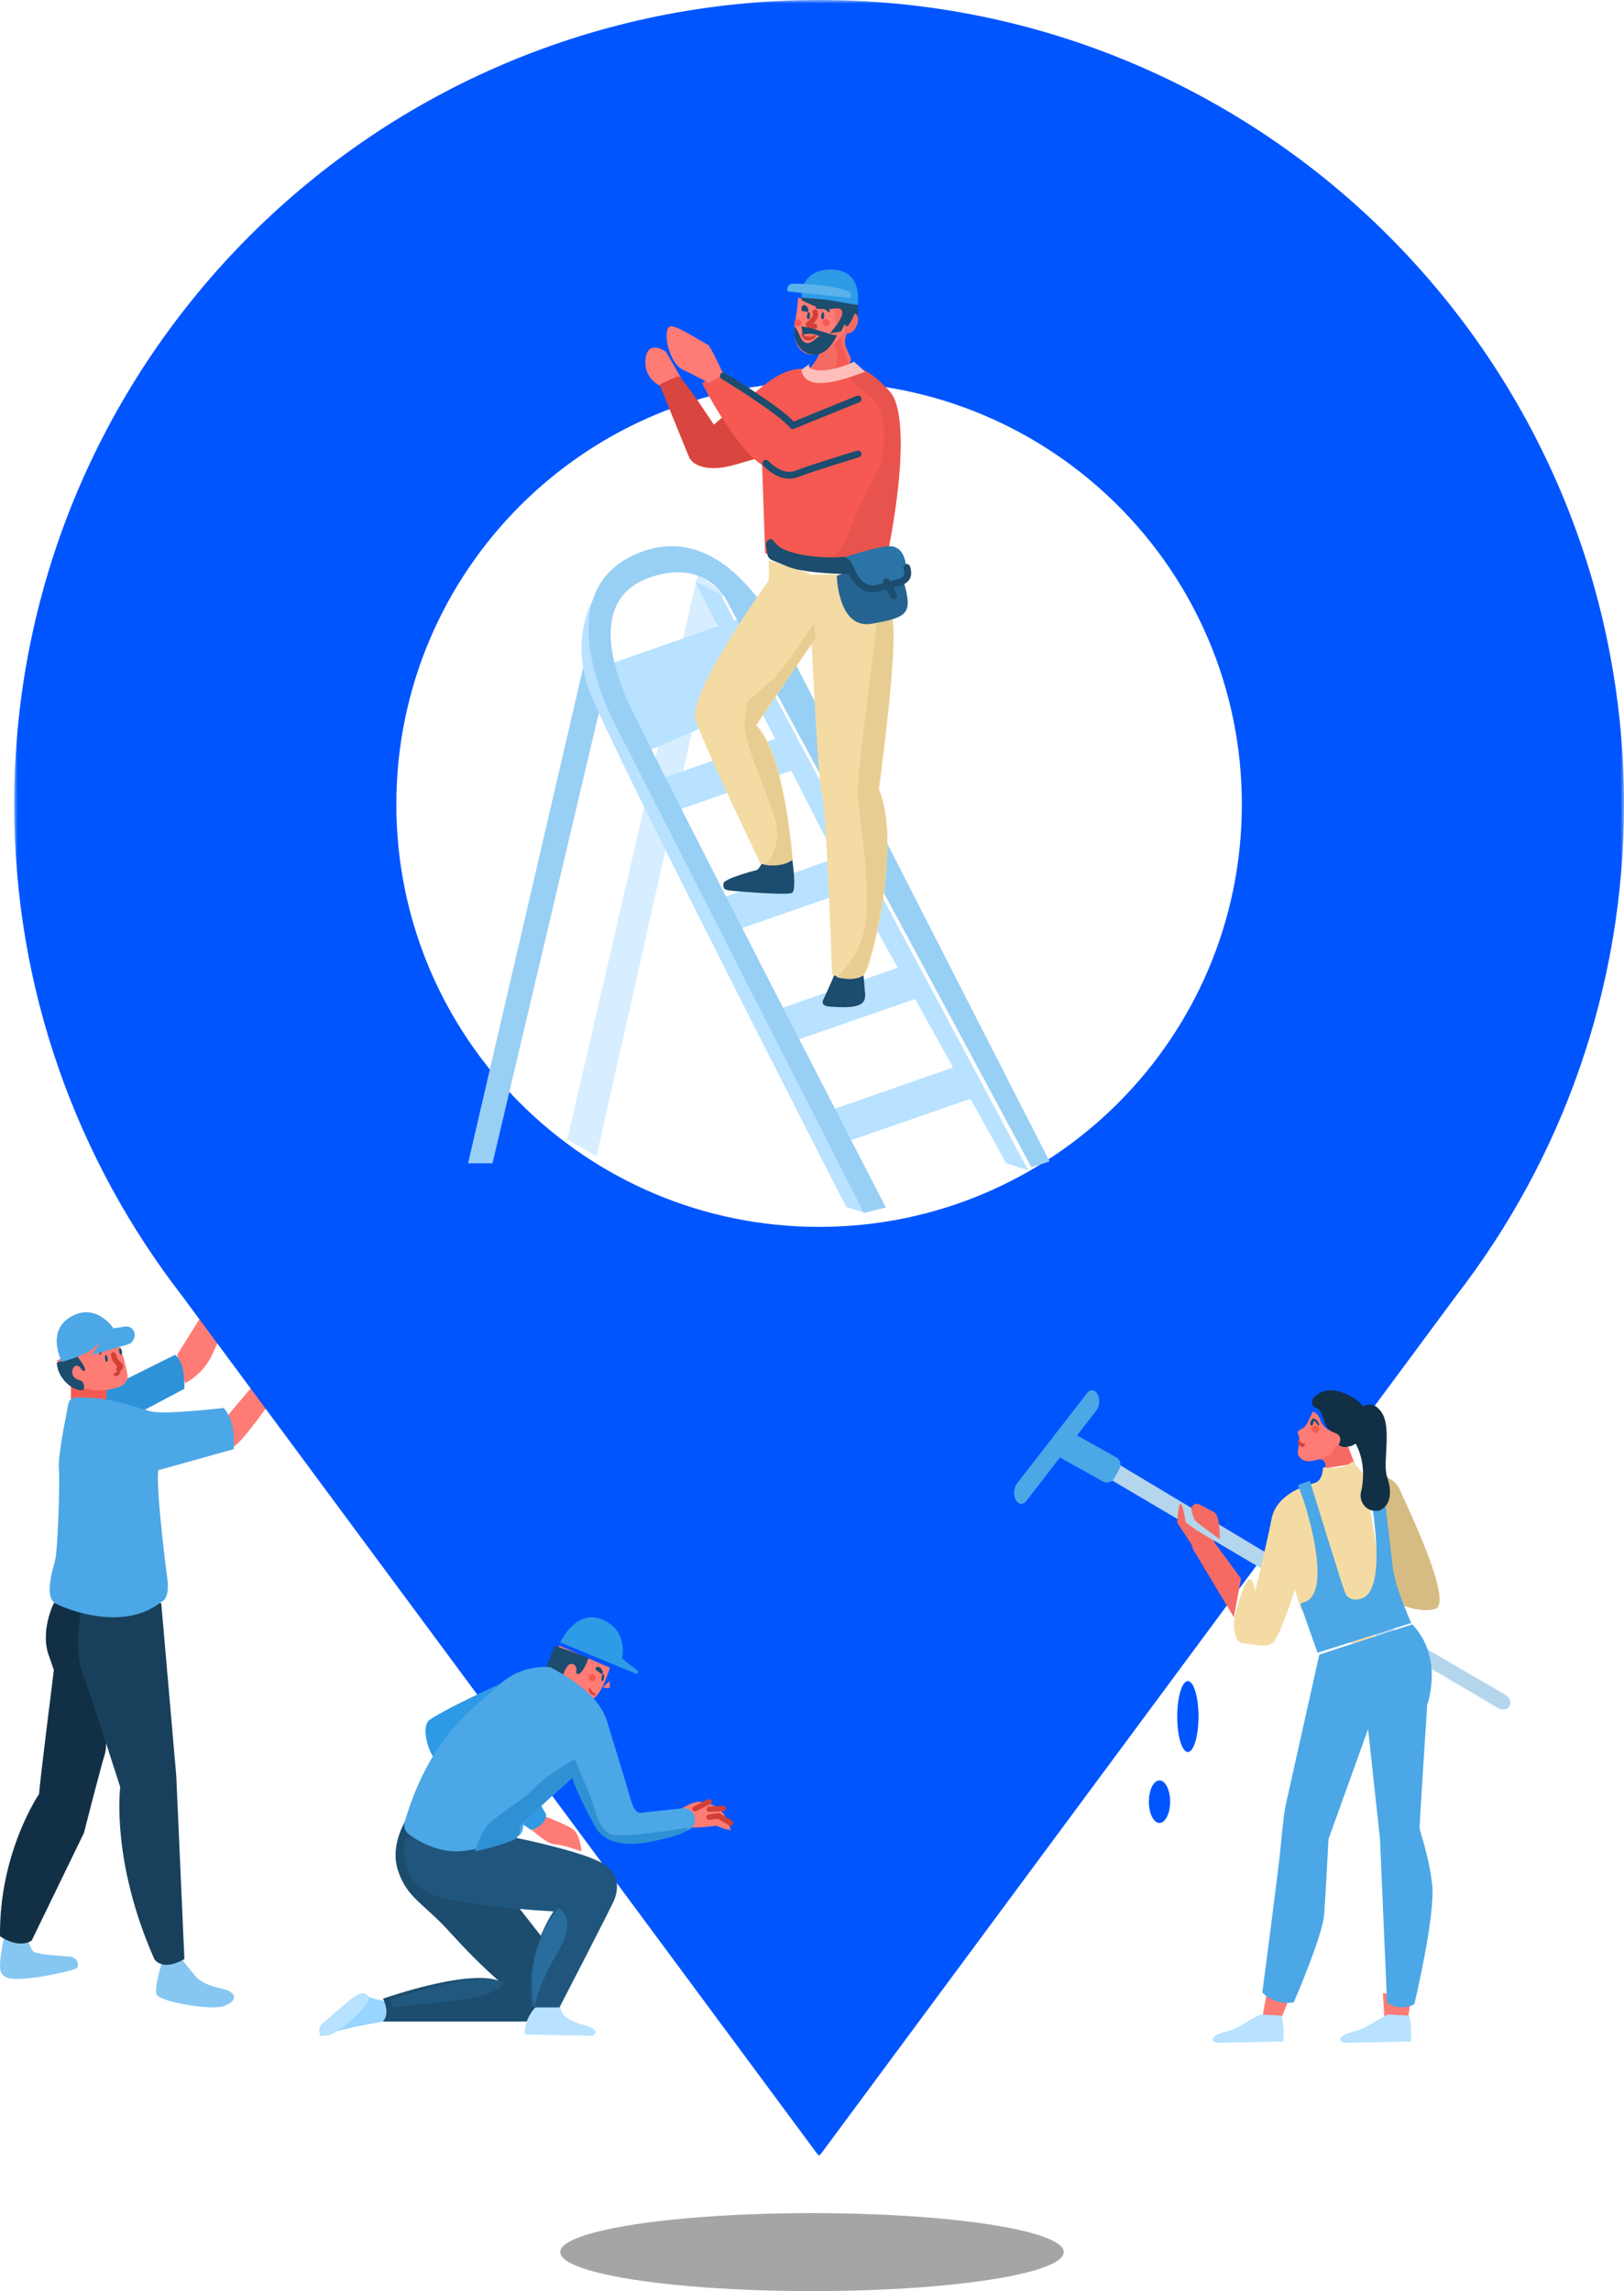<?xml version="1.0" encoding="UTF-8"?>
<svg width="229px" height="323px" viewBox="0 0 229 323" version="1.1" xmlns="http://www.w3.org/2000/svg" xmlns:xlink="http://www.w3.org/1999/xlink">
    <title>TrSEE-Maintenance-Image</title>
    <defs>
        <polygon id="path-1" points="0 0 227 0 227 304 0 304"></polygon>
    </defs>
    <g id="Page-1" stroke="none" stroke-width="1" fill="none" fill-rule="evenodd">
        <g id="TrSEE-Maintance-Opt1B" transform="translate(-526, -285)">
            <g id="TrSEE-Maintenance-Image" transform="translate(526, 285)">
                <ellipse id="Oval" fill="#000000" opacity="0.354" cx="114.5" cy="317.5" rx="35.5" ry="5.5"></ellipse>
                <g id="Group-236">
                    <path d="M0.835,272 C0.835,272 -0.334,276.673 0.095,277.899 C0.523,279.124 2.005,279.124 4.383,278.856 C6.76,278.588 10.677,277.746 10.902,277.401 C11.127,277.056 11.049,275.945 9.762,275.83 C8.476,275.715 5.084,275.562 4.656,275.064 C4.227,274.566 3.486,272.268 3.486,272.268 L0.835,272 Z" id="Fill-1" fill="#86C7F2"></path>
                    <path d="M22.88,276.52 C22.88,276.52 21.716,280.163 22.065,281.167 C22.414,282.17 29.783,283.509 31.606,282.802 C33.429,282.096 33.196,281.278 32.42,280.758 C31.645,280.237 28.901,280.201 27.5,278.528 C26.098,276.855 25.478,276 25.478,276 L22.88,276.52 Z" id="Fill-3" fill="#86C7F2"></path>
                    <path d="M7.594,226 C7.594,226 5.51,230.118 6.998,233.701 L7.594,235.455 C7.594,235.455 5.584,251.391 5.51,252.916 C5.51,252.916 -0.146,261.151 0.003,272.971 C0.003,272.971 2.533,274.801 4.468,273.581 L11.835,258.407 C11.835,258.407 14.142,249.333 14.812,247.198 C15.482,245.063 14.145,226 14.145,226 L7.594,226 Z" id="Fill-5" fill="#123045"></path>
                    <path d="M11.584,226.202 C11.584,226.202 10.271,232.16 11.584,235.695 C12.897,239.23 16.955,251.954 16.955,251.954 C16.955,251.954 15.587,262.255 21.765,276.192 C21.765,276.192 22.811,278.01 26,276.192 L24.854,250.339 L22.737,226 L11.584,226.202 Z" id="Fill-7" fill="#18405C"></path>
                    <path d="M32.241,199.402 L38.519,192 L41,193.435 C41,193.435 33.944,204.151 32.703,203.998 C31.462,203.846 32.241,199.402 32.241,199.402" id="Fill-9" fill="#FF7B75"></path>
                    <path d="M26.109,195 C26.109,195 28.706,193.71 29.916,190.976 C31.126,188.242 34,183.032 34,183.032 L30.597,182 L25,190.976 L26.109,195 Z" id="Fill-11" fill="#FF7B75"></path>
                    <path d="M17.855,200.111 L25.991,195.791 C25.991,195.791 26.194,191.999 24.675,191 L14,196.317 L16.428,203 L17.855,200.111 Z" id="Fill-13" fill="#2E92D9"></path>
                    <path d="M10,197.457 L10,195 L15,195.473 L15,198.903 C15,198.903 10.413,199.56 10,197.457" id="Fill-15" fill="#F55951"></path>
                    <path d="M9.825,194.792 C9.825,194.792 12.959,197.017 17.045,195.428 C17.045,195.428 18.236,194.832 17.958,193.72 C17.836,193.229 17.715,192.274 17.323,191.118 C16.827,189.655 15.558,188 15.558,188 L8,191.813 L9.825,194.792 Z" id="Fill-17" fill="#FF7B75"></path>
                    <path d="M10,195.476 C10,195.476 8.162,194.333 8,192.125 L10.709,191 C10.709,191 12.39,193.016 11.916,193.238 C11.442,193.46 11.367,192.279 10.594,192.587 C10.164,192.758 9.715,194.205 11.237,194.585 C11.986,194.773 11.962,195.882 11.679,195.967 C11.043,196.156 10,195.476 10,195.476" id="Fill-19" fill="#1C4C6E"></path>
                    <path d="M16,191 C16.121,191.74 16.631,192.202 16.926,192.459 C17.167,192.668 16.74,193 16.74,193" id="Stroke-21" stroke="#D14038" stroke-width="0.75" stroke-linecap="round" stroke-linejoin="round"></path>
                    <path d="M16.854,190.739 C16.941,191.042 17.019,191.037 17.106,190.945 C17.193,190.853 17.256,190.71 17.169,190.408 C17.083,190.105 16.942,189.933 16.855,190.025 C16.768,190.116 16.768,190.437 16.854,190.739" id="Fill-23" fill="#1C4C6E"></path>
                    <path d="M14.842,191.719 C14.913,192.03 14.991,192.036 15.082,191.959 C15.173,191.882 15.244,191.751 15.173,191.441 C15.102,191.13 14.97,190.94 14.879,191.017 C14.788,191.094 14.772,191.408 14.842,191.719" id="Fill-25" fill="#1C4C6E"></path>
                    <path d="M16.888,193.021 C16.935,192.969 17.002,193.02 17,193.107 C16.993,193.36 16.937,193.765 16.662,193.926 C16.426,194.065 16.202,193.983 16.053,193.887 C15.979,193.839 15.984,193.683 16.06,193.642 C16.275,193.527 16.632,193.31 16.888,193.021" id="Fill-27" fill="#D14038"></path>
                    <path d="M14.878,190.008 C14.745,189.943 14.177,190.279 14.046,190.664 C13.916,191.049 14.096,191.027 14.166,190.965 C14.236,190.902 14.175,190.72 14.422,190.549 C14.668,190.378 15.253,190.191 14.878,190.008" id="Fill-29" fill="#1C4C6E"></path>
                    <path d="M16.853,189.006 C16.853,189.006 16.418,188.918 16.127,189.411 C15.836,189.906 16.1,190.173 16.358,189.876 C16.615,189.579 16.972,189.507 16.996,189.263 C17.02,189.02 16.932,189.012 16.853,189.006" id="Fill-31" fill="#1C4C6E"></path>
                    <path d="M8.726,192 C8.726,192 11.89,191.16 13.226,190.033 C14.561,188.905 16,187.257 16,187.257 C16,187.257 13.572,183.568 10.001,185.622 C6.431,187.676 8.726,192 8.726,192" id="Fill-33" fill="#4CA7E6"></path>
                    <path d="M13,191 L18.068,189.522 C18.341,189.442 18.576,189.259 18.729,189.009 L18.814,188.869 C19.348,187.994 18.657,186.864 17.68,187.013 L15.283,187.38 L13,191 Z" id="Fill-35" fill="#4CA7E6"></path>
                    <path d="M10.661,197.004 C10.661,197.004 9.767,196.978 9.593,198.108 C9.42,199.237 8.128,205.14 8.302,207.09 C8.476,209.04 8.128,218.459 7.806,219.819 C7.483,221.179 6.167,225.106 7.806,226.03 C9.444,226.954 17.564,230.084 22.779,225.799 C22.779,225.799 23.995,225.555 23.586,222.475 C23.176,219.396 21.984,209.502 22.319,207.269 L32.934,204.306 C32.934,204.306 33.456,200.687 31.557,198.493 C31.557,198.493 24.144,199.339 21.872,199.07 C19.6,198.801 16.583,196.901 10.661,197.004" id="Fill-37" fill="#4CA7E6"></path>
                    <g id="Group-41" transform="translate(2, 0)">
                        <mask id="mask-2" fill="white">
                            <use xlink:href="#path-1"></use>
                        </mask>
                        <g id="Clip-40"></g>
                        <path d="M113.5,172.965 C80.577,172.965 53.887,146.298 53.887,113.403 C53.887,80.508 80.577,53.841 113.5,53.841 C146.423,53.841 173.112,80.508 173.112,113.403 C173.112,146.298 146.423,172.965 113.5,172.965 M113.5,-0 C50.816,-0 0,50.772 0,113.403 C0,139.495 8.841,163.51 23.664,182.673 L113.5,304 L203.336,182.673 C218.158,163.51 227,139.495 227,113.403 C227,50.772 176.184,-0 113.5,-0" id="Fill-39" fill="#0055FF" mask="url(#mask-2)"></path>
                    </g>
                    <polygon id="Fill-42" fill="#D6EEFF" points="98.403 81 80 160.649 84.121 163 102 83.59"></polygon>
                    <polygon id="Fill-44" fill="#B8E2FF" points="119.278 161 139 154.161 135.823 150 117 156.554"></polygon>
                    <polygon id="Fill-46" fill="#B8E2FF" points="111.278 147 131 140.161 127.823 136 109 142.554"></polygon>
                    <polygon id="Fill-48" fill="#B8E2FF" points="101.278 132 121 125.161 117.823 121 99 127.554"></polygon>
                    <polygon id="Fill-50" fill="#B8E2FF" points="93.278 115 113 108.161 109.823 104 91 110.554"></polygon>
                    <polygon id="Fill-52" fill="#B8E2FF" points="91.068 106 110 97.822 104.927 87 86 93.608"></polygon>
                    <polygon id="Fill-54" fill="#B8E2FF" points="98 82 116.296 117.892 141.871 163.969 145 165 101.538 83.687"></polygon>
                    <polygon id="Fill-56" fill="#98CFF5" points="83.657 88 66 164 69.448 164 86 93.898"></polygon>
                    <path d="M86.127,81 C86.127,81 79.577,86.873 82.981,97.094 C85.011,103.19 119.322,170.154 119.322,170.154 L122,171 L121.872,167.765 L85.246,92.048 L86.127,81 Z" id="Fill-58" fill="#B8E2FF"></path>
                    <path d="M121.823,171 L87.441,103.501 C87.441,103.501 75.605,83.178 90.579,77.755 C103.75,72.983 111.564,92.397 111.564,92.397 L148,163.74 L145.44,164.563 L102.534,84.784 C102.534,84.784 99.726,78.627 91.681,81.396 C83.636,84.165 85.915,92.999 88.628,99.097 C91.342,105.195 124.92,170.238 124.92,170.238 L121.823,171 Z" id="Fill-60" fill="#98CFF5"></path>
                    <path d="M117.028,141.907 C117.028,141.907 115.675,141.907 116.073,140.984 C116.471,140.062 118.262,136.459 118.182,135.449 C118.103,134.439 121.406,135.449 121.406,135.449 C121.406,135.449 121.804,137.206 121.883,138.919 C121.963,140.633 122.997,142.434 117.028,141.907" id="Fill-62" fill="#1C4C6E"></path>
                    <path d="M107.65,121.261 C107.65,121.261 107.058,122.565 106.719,122.652 C106.38,122.739 102.034,123.87 102.006,124.566 C101.977,125.261 102.006,125.464 103.247,125.58 C104.489,125.696 110.981,126.247 111.686,125.87 C112.392,125.493 111.686,121 111.686,121 L107.65,121.261 Z" id="Fill-64" fill="#1C4C6E"></path>
                    <path d="M93.183,54.443 C93.183,54.443 90.692,53.417 91.032,50.579 C91.371,47.742 93.908,49.594 93.908,49.594 L96,53.208 C96,53.208 94.858,55 94.704,55 C94.55,55 93.183,54.443 93.183,54.443" id="Fill-66" fill="#FF7B75"></path>
                    <path d="M93,54.201 C93,54.201 96.885,63.808 97.178,64.471 C97.47,65.133 99.057,66.872 103.82,65.465 C108.582,64.056 109,64.056 109,64.056 L103.903,57.183 C103.903,57.183 100.687,59.75 100.687,59.874 C100.687,59.998 96.927,54.035 95.674,53 L93,54.201 Z" id="Fill-68" fill="#D9463F"></path>
                    <path d="M99,54.039 C99,54.039 103.597,63.081 107.464,65.567 L107.893,77.995 C107.893,77.995 118.462,81.937 124.305,78.766 L125.164,78.08 C125.164,78.08 129.17,59.493 125.346,55.411 C121.816,51.642 120.599,52.243 120.599,52.243 L112.749,52 C110.198,52.191 107.966,53.982 105.774,55.968 L101.191,52.797 L99,54.039 Z" id="Fill-70" fill="#F55951"></path>
                    <path d="M119.525,47 C119.525,47 121.113,45.885 120.994,43.995 C120.867,41.986 120.549,41.28 120.549,41.28 L118,41 L119.525,47 Z" id="Fill-72" fill="#1C4C6E"></path>
                    <path d="M113.043,52.553 C112.741,52.263 114.11,52.03 114.395,51.723 C114.67,51.427 115.337,50.376 115.425,50.127 C115.627,49.556 114.273,47.389 114.273,47.389 L119.873,46 C119.873,46 118.924,47.654 119.203,48.648 C119.36,49.207 119.681,49.871 119.932,50.347 C120.134,50.73 119.835,51.053 119.681,51.458 C119.549,51.805 117.31,53.302 117.154,53.102 C115.916,54.827 116.869,53.535 116.869,53.535 C116.869,53.535 113.655,53.138 113.043,52.553" id="Fill-74" fill="#F56B64"></path>
                    <path d="M119.911,52.954 C120.259,52.712 119.487,50.533 119.285,50.166 C119.035,49.71 118.768,48.998 118.668,48.45 C118.362,46.777 119.226,46 119.226,46 L115,47.009 C115.486,47.228 116.4,47.68 117.36,48.356 C118.488,49.149 117.975,51.864 117.715,52.648 C118.249,52.43 119.569,53.191 119.911,52.954" id="Fill-76" fill="#F55951"></path>
                    <path d="M112.522,42 C112.522,42 112.536,43.017 112.1,45.46 C111.799,47.153 112.099,49.54 114.092,49.962 C115.53,50.267 117.928,48.693 119.077,46.644 C119.882,45.209 120,42.743 120,42.743 L112.522,42 Z" id="Fill-78" fill="#FF7B75"></path>
                    <path d="M119.337,44.302 C119.337,44.302 120.064,43.581 120.779,44.368 C121.494,45.155 120.364,47.617 119,46.856 L119.337,44.302 Z" id="Fill-80" fill="#F56B64"></path>
                    <path d="M114.932,44 C115.226,44.66 114.497,45.3 114.067,45.662 C113.716,45.958 114.859,46 114.859,46" id="Stroke-82" stroke="#D14038" stroke-width="0.75" stroke-linecap="round" stroke-linejoin="round"></path>
                    <path d="M116.207,44.65 C116.168,44.979 116.079,45.022 115.964,44.992 C115.849,44.963 115.75,44.872 115.79,44.544 C115.829,44.215 115.955,43.973 116.07,44.002 C116.185,44.032 116.246,44.322 116.207,44.65" id="Fill-84" fill="#1C4C6E"></path>
                    <path d="M114.207,44.65 C114.167,44.978 114.079,45.022 113.964,44.992 C113.849,44.963 113.75,44.872 113.79,44.544 C113.829,44.215 113.955,43.973 114.07,44.002 C114.185,44.032 114.247,44.322 114.207,44.65" id="Fill-86" fill="#1C4C6E"></path>
                    <path d="M113.161,47.025 C113.093,46.936 112.966,47.102 113.008,47.208 C113.131,47.519 113.404,47.986 113.94,48 C114.401,48.012 114.745,47.757 114.955,47.536 C115.06,47.425 114.965,47.16 114.835,47.235 C114.35,47.517 113.618,47.624 113.161,47.025" id="Fill-88" fill="#D14038"></path>
                    <path d="M115.108,43.112 C115.262,42.908 116.319,42.963 116.761,43.442 C117.204,43.922 116.922,44.032 116.779,43.993 C116.636,43.954 116.607,43.63 116.132,43.567 C115.657,43.505 114.673,43.688 115.108,43.112" id="Fill-90" fill="#1C4C6E"></path>
                    <path d="M113.916,43.414 C113.916,43.414 113.594,42.803 113.224,43.066 C112.855,43.329 112.991,43.96 113.279,43.898 C113.567,43.835 113.872,44.16 113.959,43.893 C114.045,43.625 113.978,43.513 113.916,43.414" id="Fill-92" fill="#1C4C6E"></path>
                    <path d="M117,45.498 C117.001,45.774 116.777,45.999 116.501,46 C116.224,46.001 116.001,45.779 116,45.502 C115.999,45.226 116.223,45.001 116.499,45 C116.775,44.998 117,45.221 117,45.498" id="Fill-94" fill="#F55951"></path>
                    <path d="M113,45.498 C113,45.774 112.777,45.998 112.501,46 C112.225,46.001 112.001,45.778 112,45.502 C111.999,45.226 112.223,45.001 112.499,45 C112.775,44.999 112.999,45.221 113,45.498" id="Fill-96" fill="#F55951"></path>
                    <path d="M116,49 C116,49 117.853,47.103 117.906,45.929 C117.958,44.755 117.184,43.247 118.034,43.017 C118.885,42.787 119,44.929 119,44.929 L118.781,46.2 C118.781,46.2 117.8,48.104 116,49" id="Fill-98" fill="#F56B64"></path>
                    <path d="M113.093,42.341 C113.093,42.341 115.798,43.847 117.283,43.554 C118.768,43.261 118.74,43.875 118.74,43.875 C118.74,43.875 118.779,45.501 119.276,45.958 C119.774,46.415 121,43.007 121,43.007 L114.763,40 L113.17,41.581 C113.17,41.581 112.845,42.21 113.093,42.341" id="Fill-100" fill="#1C4C6E"></path>
                    <path d="M113,41.018 C113,41.018 113.504,37.697 117.641,38.022 C121.778,38.348 120.928,43 120.928,43 L116.491,42.245 L113.06,41.966 L113,41.018 Z" id="Fill-102" fill="#2E9BE6"></path>
                    <path d="M111.201,41.102 C111.087,41.091 110.996,40.981 111,40.851 C111.01,40.547 111.118,40.049 111.716,40.011 C112.581,39.955 116.924,40.09 119.598,41.022 C119.598,41.022 120.266,41.399 119.88,42 L111.201,41.102 Z" id="Fill-104" fill="#5AB2ED"></path>
                    <path d="M94.137,48.632 C94.137,48.632 94.698,51.422 96.402,52.183 C98.105,52.944 99.931,54 99.931,54 C99.931,54 102,52.901 102,52.774 C102,52.648 100.093,48.632 99.809,48.59 C99.525,48.548 95.421,45.8 94.532,46.012 C93.643,46.223 94.137,48.632 94.137,48.632" id="Fill-106" fill="#FF7B75"></path>
                    <path d="M112.069,46 C112.069,46 112.348,46.409 112.647,47.042 C112.931,47.644 113.174,48.409 113.972,48.362 C114.552,48.327 115.057,47.588 115.6,47.395 C116.588,47.043 118.008,47.28 118,47.294 C117.987,47.317 116.884,50.116 114.662,49.996 C112.889,49.901 111.694,48.029 112.069,46" id="Fill-108" fill="#1C4C6E"></path>
                    <path d="M113,46 C113,46 114.228,46.215 114.552,46.312 C114.876,46.409 118,47.382 118,47.382 L117.105,48 C117.105,48 115.131,47.176 114.604,47.083 C114.076,46.991 113.188,47.164 113.188,47.164 L113,46 Z" id="Fill-110" fill="#1C4C6E"></path>
                    <path d="M118.617,46.724 C118.617,46.724 120.009,43.91 120,43.255 C119.99,42.601 119.084,43.413 119.084,43.413 C118.783,44.76 118.005,45.924 117,47 L118.617,46.724 Z" id="Fill-112" fill="#1C4C6E"></path>
                    <path d="M121,56.258 C120.74,56.356 111.775,60 111.775,60 C110.155,57.944 102,53 102,53" id="Stroke-114" stroke="#1C4C6E" stroke-width="0.97" stroke-linecap="round" stroke-linejoin="round"></path>
                    <path d="M108.412,79 L108.412,81.82 C108.412,81.82 97.368,97.131 98.029,101.161 C98.385,103.331 107.231,121.769 107.231,121.769 C107.231,121.769 109.929,122.566 111.783,121.199 C111.783,121.199 110.724,106.232 106.67,102.229 L115,89.938 L114.087,80.808 L108.412,79 Z" id="Fill-116" fill="#F4DBA4"></path>
                    <path d="M114,81 C114,81 115.256,110.339 115.879,111.79 C116.503,113.242 117.313,136.676 117.313,137.188 C117.313,137.701 120.939,138.725 122.005,137.188 C123.071,135.652 127.138,118.622 123.953,111.279 C123.953,111.279 126.569,92.121 125.886,87.499 C125.204,82.878 123.953,81 123.953,81 L114,81 Z" id="Fill-118" fill="#F4DBA4"></path>
                    <path d="M120.876,52.055 L119.14,52 C118.914,53.456 123.4,55.949 124.019,57.578 C124.841,59.741 125.005,63.496 124.019,65.742 C123.033,67.989 121.043,71.329 119.646,75.23 C119.043,76.914 117.996,78.106 117,78.918 C119.596,79.14 122.326,78.956 124.422,77.802 L125.244,77.137 C125.244,77.137 129.076,59.093 125.418,55.13 C122.04,51.471 120.876,52.055 120.876,52.055" id="Fill-120" fill="#E8544D"></path>
                    <path d="M114.403,51.103 C113.2,51.805 115.243,53.3 120.442,51 L122,52.413 C120.833,52.759 113.602,55.961 113,52.15 L114.403,51.103 Z" id="Fill-122" fill="#FFBEBA"></path>
                    <path d="M108,65.315 C108,65.315 110.07,67.691 112.37,66.8 C114.669,65.909 121,64 121,64" id="Stroke-124" stroke="#1C4C6E" stroke-width="0.97" stroke-linecap="round" stroke-linejoin="round"></path>
                    <path d="M121.825,137.189 C122.939,135.653 127.189,118.63 123.86,111.29 C123.86,111.29 126.594,92.139 125.881,87.52 C125.455,84.761 124.819,82.987 124.374,82 C123.332,90.195 120.921,109.373 120.921,111.317 C120.921,113.796 122.526,121.809 122.17,128.928 C121.949,133.318 119.696,136.204 118,137.773 C119.208,138.102 121.093,138.197 121.825,137.189" id="Fill-126" fill="#E8CD92"></path>
                    <path d="M118,81.171 C118,81.171 118.129,88.823 122.989,87.927 C127.849,87.032 128.733,86.612 127.501,82.264 C126.269,77.914 118,81.171 118,81.171" id="Fill-128" fill="#256491"></path>
                    <path d="M108.835,78.956 C108.496,78.808 108.259,78.498 108.203,78.133 L108.002,76.804 C108.002,76.804 107.923,76.131 108.66,76.006 C109.397,75.88 108.721,77.84 114.889,78.456 C121.057,79.072 125.789,77.107 125.789,77.107 L126,80.962 C126,80.962 114.677,81.305 111.199,79.926 C109.958,79.434 109.244,79.135 108.835,78.956" id="Fill-130" fill="#1C4C6E"></path>
                    <path d="M119,78.587 C119,78.587 119.867,78.546 120.311,79.866 C120.755,81.185 121.319,83.433 124.056,82.927 C128.986,82.017 127.968,80.922 127.801,79.866 C127.635,78.81 127.246,76.804 125.138,77.015 C123.029,77.227 119,78.587 119,78.587" id="Fill-132" fill="#2B74A8"></path>
                    <line x1="125" y1="82" x2="126" y2="84" id="Stroke-134" stroke="#1C4C6E" stroke-width="0.97" stroke-linecap="round" stroke-linejoin="round"></line>
                    <path d="M120,80.237 C120,80.237 121.01,83.712 123.959,82.868 C126.907,82.024 128.489,82.125 127.865,80" id="Stroke-136" stroke="#1C4C6E" stroke-width="0.97" stroke-linecap="round" stroke-linejoin="round"></path>
                    <path d="M108.68,96.037 C104.716,99.617 105.472,98.151 105.041,101.306 C104.61,104.46 107.672,110.206 109.223,115.278 C110.235,118.59 108.934,120.756 107.909,121.933 C108.874,122.062 110.475,122.092 111.712,121.201 C111.712,121.201 110.629,106.269 106.485,102.275 L115,90.012 L114.794,88 C113.202,89.74 111.1,93.851 108.68,96.037" id="Fill-138" fill="#E8CD92"></path>
                    <path d="M45,286.955 C45,286.955 45.385,287.177 46.694,286.634 C48.003,286.09 53.214,285.077 55.165,284.83 C57.116,284.583 55.037,284.83 55.037,284.83 L55.422,282.31 C55.422,282.31 52.265,281.939 51.058,281 L45,286.955 Z" id="Fill-140" fill="#99D5FF"></path>
                    <path d="M45.451,285.293 C45.162,285.545 44.983,285.903 45.001,286.277 C45.022,286.682 45.248,287.093 46.138,286.981 C47.756,286.778 52.336,282.554 51.98,281.599 C51.625,280.644 50.621,280.858 49.207,282.049 C48.099,282.982 46.215,284.626 45.451,285.293" id="Fill-142" fill="#B8E2FF"></path>
                    <path d="M57.598,256 C57.598,256 54.833,259.799 56.121,263.711 C57.409,267.622 59.757,268.3 63.544,272.512 C67.332,276.725 70.362,279.283 70.362,279.283 C70.362,279.283 67.332,277.327 54,281.765 C54,281.765 55.098,283.759 54,285 L76.346,285 L78,275.12 L70.69,265.792 L57.598,256 Z" id="Fill-144" fill="#1C4C6E"></path>
                    <path d="M75,257.987 C75,257.987 77.188,259.995 78.17,259.995 C79.152,259.995 82,261 82,261 C82,261 81.804,258.723 80.92,257.987 C80.036,257.251 76.648,256 76.648,256 L75,257.987 Z" id="Fill-146" fill="#FF7B75"></path>
                    <path d="M95,255.6 C95,255.6 97.7,253.879 98.625,254.007 C99.549,254.134 101.312,254.391 102.195,255.973 C103.077,257.555 102.998,258 102.998,258 C102.998,258 102.157,257.921 101.053,257.388 C101.053,257.388 97.466,257.887 96.237,257.51 C95.008,257.133 95,255.6 95,255.6" id="Fill-148" fill="#FF7B75"></path>
                    <path d="M73.943,236.006 C73.619,235.791 61.3,241.579 60.383,242.639 C59.466,243.698 60.307,247.141 61.72,248.503 C63.133,249.865 74.898,258 74.898,258 C74.898,258 77.068,257.35 76.998,255.768 L75.012,252.287 L68.5,245.325 L73.943,236.006 Z" id="Fill-150" fill="#2E9AE6"></path>
                    <path d="M78,235.051 L78.444,237.576 L82.564,240 C82.564,240 83.519,239.978 84.425,238.698 C85.33,237.418 86,235.116 86,235.116 L78.869,232 L78,235.051 Z" id="Fill-152" fill="#FF7B75"></path>
                    <path d="M77.105,234.835 C77.105,234.835 76.711,235.655 77.448,236.059 C78.186,236.463 79.135,237 79.135,237 C79.135,237 79.678,234.927 80.311,234.632 C80.944,234.337 81.432,235.047 81.263,235.578 C81.094,236.109 81.928,236.69 83,233.716 L78.222,232 L77.105,234.835 Z" id="Fill-154" fill="#1C4C6E"></path>
                    <path d="M85.962,237 L86,237.735 C86.008,237.898 85.845,238.027 85.666,237.995 L85,237.88 L85.962,237 Z" id="Fill-156" fill="#FF7B75"></path>
                    <path d="M85.159,236.591 C85.105,236.863 84.991,237.042 84.903,236.991 C84.816,236.941 84.788,236.68 84.841,236.409 C84.895,236.137 85.009,235.958 85.096,236.009 C85.184,236.058 85.212,236.319 85.159,236.591" id="Fill-158" fill="#1C4C6E"></path>
                    <path d="M79,231.536 L89.764,236 C89.764,236 90.41,235.795 89.564,235.237 C88.717,234.68 87.719,233.793 87.719,233.793 C87.719,233.793 88.688,229.93 84.944,228.327 C81.2,226.724 79,231.536 79,231.536" id="Fill-160" fill="#2E9BE6"></path>
                    <path d="M84.137,235.02 C84.137,235.02 84.557,234.874 84.86,235.367 C85.164,235.86 84.917,236.178 84.654,235.892 C84.391,235.605 84.04,235.571 84.007,235.313 C83.974,235.056 84.059,235.037 84.137,235.02" id="Fill-162" fill="#1C4C6E"></path>
                    <path d="M75.466,283.022 C75.466,283.022 73.883,284.611 74.007,286.814 L83.452,287 C83.452,287 84.54,286.698 83.65,286.026 C82.76,285.353 79.817,285.237 79.175,283.498 C78.531,281.758 78.408,282.013 78.408,282.013 L75.466,283.022 Z" id="Fill-164" fill="#B8E2FF"></path>
                    <path d="M57.142,259 C57.142,259 55.64,266.125 62.416,267.588 C69.191,269.05 78.057,269.463 78.057,269.463 C78.057,269.463 73.696,275.65 74.966,283 L78.893,283 C78.893,283 86.284,268.713 86.631,267.813 C86.977,266.913 87.863,264.138 84.514,262.45 C81.164,260.763 72.31,259 72.31,259 L57.142,259 Z" id="Fill-166" fill="#20567D"></path>
                    <path d="M77.641,235.059 C77.549,235.01 77.437,235.018 77.333,235.012 C76.534,234.965 73.097,234.928 70.407,237.525 C67.424,240.406 60.761,244.254 57.066,256.841 C56.876,257.488 57.104,258.189 57.646,258.589 C59.087,259.654 62.171,261.474 65.812,260.886 C69.352,260.314 71.539,259.493 72.726,259.052 C73.305,258.836 73.697,258.305 73.753,257.69 C73.782,257.381 73.835,257.08 73.93,256.907 C74.186,256.448 81.334,250.072 81.334,250.072 C81.014,250.359 84.326,256.958 84.939,257.672 C85.551,258.386 87.245,260.286 92.669,259.202 C94.456,258.846 96.44,258.326 97.135,257.962 C97.854,257.586 98.18,256.736 97.9,255.975 C97.623,255.222 96.835,254.786 96.049,254.952 L90.406,255.558 C89.577,255.732 89.126,254.354 88.891,253.541 C87.944,250.266 86.055,244.161 85.98,243.939 C85.483,242.466 85.369,239.176 77.641,235.059" id="Fill-168" fill="#4CA7E6"></path>
                    <polyline id="Stroke-170" stroke="#D14038" stroke-width="0.75" stroke-linecap="round" stroke-linejoin="round" points="103 257 101.257 256 100 256.187"></polyline>
                    <path d="M100,256.152 C100.111,256.182 101.355,256 101.355,256 L103,257" id="Stroke-172" stroke="#D14038" stroke-width="0.75" stroke-linecap="round" stroke-linejoin="round"></path>
                    <line x1="98" y1="255" x2="100" y2="254" id="Stroke-174" stroke="#D14038" stroke-width="0.75" stroke-linecap="round" stroke-linejoin="round"></line>
                    <line x1="102" y1="254.939" x2="100" y2="255.061" id="Stroke-176" stroke="#D14038" stroke-width="0.75" stroke-linecap="round" stroke-linejoin="round"></line>
                    <path d="M83.161,238.013 C83.075,237.967 82.98,238.052 83.004,238.151 C83.072,238.445 83.253,238.896 83.723,238.988 C84.128,239.066 84.043,238.747 83.762,238.687 C83.416,238.613 83.38,238.127 83.161,238.013" id="Fill-178" fill="#D14038"></path>
                    <path d="M83.944,236.739 C83.817,236.981 83.516,237.071 83.271,236.939 C83.025,236.807 82.929,236.504 83.056,236.261 C83.183,236.019 83.484,235.929 83.729,236.061 C83.975,236.192 84.071,236.496 83.944,236.739" id="Fill-180" fill="#F55951"></path>
                    <path d="M97,257.686 C94.916,258.008 88.078,259.016 86.377,258.673 C84.363,258.268 83.759,254.47 83.356,253.507 C82.953,252.545 81.04,248 81.04,248 C81.04,248 76.86,250.418 75.4,252.039 C73.94,253.66 70.767,255.432 69.207,256.85 C67.988,257.957 67.261,260.108 67,261 C69.583,260.47 71.268,259.835 72.251,259.467 C72.822,259.253 73.209,258.726 73.265,258.115 C73.293,257.808 73.345,257.509 73.439,257.338 C73.691,256.882 80.741,250.552 80.741,250.552 C80.425,250.836 83.691,257.389 84.296,258.098 C84.9,258.807 86.57,260.693 91.919,259.617 C93.682,259.263 95.638,258.746 96.323,258.386 C96.628,258.225 96.855,257.976 97,257.686" id="Fill-182" fill="#2F90D4"></path>
                    <path d="M55,281.968 C55,281.968 67.038,277.592 71,279.467 C71,279.467 70.739,281.229 64.739,281.968 C58.739,282.706 55.373,283 55.373,283 L55,281.968 Z" id="Fill-184" fill="#205880"></path>
                    <path d="M75.372,283 C75.372,283 73.363,276.078 78.685,269 C78.685,269 81.644,270.131 78.685,275.14 C75.726,280.15 75.372,283 75.372,283" id="Fill-186" fill="#286D9E"></path>
                    <path d="M184,205.392 C184,205.392 187.5,204.497 189.025,203 L190.142,204.021 L191,206.338 L186.845,207 C186.845,207 187.157,206.143 186.338,205.779 C185.518,205.417 184,205.392 184,205.392" id="Fill-188" fill="#F56B64"></path>
                    <path d="M185.154,197.169 C185.154,197.169 184.582,198.155 185.642,198.519 C186.701,198.882 186.555,200.991 187.507,201.614 C187.987,201.927 188.271,202.573 188.435,203.135 C188.604,203.712 189.178,204.08 189.785,203.985 L190.473,203.878 C190.473,203.878 193,202.807 193,201.416 C193,201.046 192.977,200.659 192.942,200.289 C192.82,198.967 192.055,197.785 190.894,197.09 C189.238,196.099 186.786,195.202 185.154,197.169" id="Fill-190" fill="#123045"></path>
                    <path d="M185.125,199 L184.455,200.416 C184.305,200.733 184.1,201.017 183.851,201.251 L183.208,201.641 C183.014,201.759 182.944,202.022 183.048,202.234 C183.128,202.395 183.202,202.569 183.211,202.672 C183.279,203.496 182.861,204.769 183.081,205.146 C183.363,205.628 183.785,206.089 184.841,205.985 C185.514,205.919 186.717,205.562 187.587,205 C188.082,204.68 188.221,203.918 188.221,203.918 C188.902,203.906 189.566,202.473 188.221,202 C186.978,201.563 186.374,200.824 186.174,200.162 C185.887,199.206 185.125,199 185.125,199" id="Fill-192" fill="#FF7B75"></path>
                    <path d="M184.824,200.411 C184.72,200.718 184.763,200.843 184.852,200.937 C184.942,201.03 185.045,201.057 185.15,200.75 C185.255,200.443 185.267,200.119 185.176,200.026 C185.087,199.932 184.929,200.105 184.824,200.411" id="Fill-194" fill="#1C4C6E"></path>
                    <path d="M185.305,200.016 C185.305,200.016 185.651,200.041 185.917,200.557 C186.091,200.895 185.967,201.207 185.776,200.824 C185.759,200.79 185.571,200.522 185.358,200.372 C185.199,200.26 184.998,200.275 185,200.178 C185.004,199.952 185.219,199.999 185.305,200.016" id="Fill-196" fill="#1C4C6E"></path>
                    <path d="M183.088,203 C183.011,203.004 182.972,203.197 183.023,203.319 C183.173,203.68 183.458,204.177 183.826,203.937 C184.142,203.732 183.972,203.347 183.75,203.482 C183.478,203.648 183.284,202.991 183.088,203" id="Fill-198" fill="#D14038"></path>
                    <path d="M185.944,201.739 C185.817,201.981 185.516,202.071 185.271,201.939 C185.025,201.807 184.929,201.504 185.056,201.261 C185.183,201.019 185.484,200.929 185.729,201.061 C185.975,201.193 186.071,201.496 185.944,201.739" id="Fill-200" fill="#F55951"></path>
                    <path d="M154.606,198.844 L144.71,211.607 C144.258,212.19 143.591,212.116 143.229,211.442 C142.868,210.767 142.942,209.739 143.394,209.156 L153.29,196.393 C153.742,195.81 154.409,195.884 154.77,196.558 C155.132,197.233 155.058,198.261 154.606,198.844" id="Fill-202" fill="#4CA7E6"></path>
                    <polygon id="Fill-204" fill="#F56B64" points="168.16 218.285 173.984 228 175 222.56 171.166 217.331 170.814 214.43 167 212"></polygon>
                    <path d="M212.229,238.91 L200.416,232.02 L157.009,206 L156,208.229 L211.181,240.768 C212.743,241.65 213.791,239.792 212.229,238.91" id="Fill-206" fill="#B4D6ED"></path>
                    <path d="M178.792,280 L178,284.445 L180.48,285 C180.48,285 182.098,281.111 181.995,281.111 C181.892,281.111 178.792,280 178.792,280" id="Fill-208" fill="#FF7B75"></path>
                    <path d="M195,281 L195.308,286 L198.312,285.862 C198.312,285.862 199.107,281.213 198.988,281.244 C198.869,281.275 195,281 195,281" id="Fill-210" fill="#FF7B75"></path>
                    <path d="M195,208 C195,208 196.857,208.61 197.428,210.082 C197.999,211.556 205.188,226.083 202.332,226.845 C199.475,227.606 195.571,225.321 195.571,225.321 L195,208 Z" id="Fill-212" fill="#D6BC83"></path>
                    <path d="M180.72,284.167 C180.72,284.167 181.099,285.598 180.975,287.813 L171.547,288 C171.547,288 170.461,287.697 171.349,287.02 C172.238,286.344 173.14,286.611 174.802,285.631 C176.884,284.403 177.684,284 177.684,284 L180.72,284.167 Z" id="Fill-214" fill="#B8E2FF"></path>
                    <path d="M198.719,284.167 C198.719,284.167 199.098,285.598 198.975,287.813 L189.547,288 C189.547,288 188.461,287.697 189.35,287.02 C190.238,286.344 191.14,286.611 192.802,285.631 C194.884,284.403 195.684,284 195.684,284 L198.719,284.167 Z" id="Fill-216" fill="#B8E2FF"></path>
                    <path d="M186.568,206.852 C186.568,206.852 186.531,208.744 185.444,209.047 C184.357,209.35 180.01,210.485 179.298,214.156 C178.586,217.828 176.974,224.375 176.974,224.375 C176.974,224.375 176.824,222.407 176.112,222.672 C175.4,222.937 174.388,226.873 174.126,227.819 C173.864,228.765 173.901,231.604 175.325,231.68 C176.749,231.755 178.286,232.361 179.373,231.68 C180.46,230.998 182.596,224.035 182.596,224.035 L183.394,226.849 C189.435,232.089 194.93,235.653 195,224.161 L192.502,208.063 L190.709,206 C190.709,206 189.585,207.306 186.568,206.852" id="Fill-218" fill="#F4DBA4"></path>
                    <path d="M183,209.376 C183,209.376 183.669,210.902 184.209,212.778 C184.735,214.603 187.77,225.135 183.664,225.94 C183.481,225.976 183.369,226.155 183.429,226.327 L185.782,233 L199,228.811 C199,228.811 196.736,223.771 196.428,221.188 C196.119,218.606 194.884,208.101 194.884,208.101 L192.517,207 C192.517,207 196.53,224.408 191.797,225.409 C191.797,225.409 190.202,225.959 189.637,224.459 C189.071,222.958 184.698,208.751 184.698,208.751 L183,209.376 Z" id="Fill-220" fill="#4CA7E6"></path>
                    <path d="M186.034,233.266 L181.212,254.85 C181.212,254.85 180.83,257.448 180.6,260.199 C180.37,262.95 178,280.905 178,280.905 C178,280.905 179.759,282.815 182.436,282.28 C182.436,282.28 186.489,272.959 186.718,269.903 C186.947,266.846 187.33,259.282 187.33,259.282 L192.913,243.772 L194.595,259.282 L195.589,282.375 C195.589,282.375 197.469,283.648 199.432,282.56 C199.432,282.56 202.472,269.903 201.937,265.548 C201.401,261.192 200.178,258.289 200.178,257.601 C200.178,256.914 201.248,240.333 201.248,240.333 C201.248,240.333 203.67,233.712 199.133,229 L186.034,233.266 Z" id="Fill-222" fill="#4CA7E6"></path>
                    <path d="M149.149,203.93 L149.867,202.619 C150.185,202.04 150.909,201.829 151.484,202.15 L157.386,205.44 C157.961,205.76 158.169,206.49 157.851,207.07 L157.133,208.38 C156.815,208.96 156.092,209.171 155.517,208.85 L149.614,205.56 C149.039,205.24 148.831,204.51 149.149,203.93" id="Fill-224" fill="#4CA7E6"></path>
                    <path d="M168.394,218.308 L166,214.659 C166,214.659 166.148,211.819 166.498,212.009 C166.848,212.199 167.197,214.611 167.197,214.611 L168.888,215.875 L171,219 L168.394,218.308 Z" id="Fill-226" fill="#F56B64"></path>
                    <path d="M169.119,212.09 C168.548,211.786 167.882,212.298 168.018,212.942 C168.156,213.595 168.372,214.265 168.705,214.545 C169.442,215.166 171.996,217 171.996,217 C171.996,217 172.101,213.628 171.18,213.169 C170.714,212.937 169.854,212.483 169.119,212.09" id="Fill-228" fill="#F56B64"></path>
                    <path d="M191.532,198.766 C191.532,198.766 193.182,196.883 194.76,199.021 C196.339,201.159 194.924,206.24 195.574,208.152 C197.018,212.404 194.328,213 194.328,213 L193.838,212.987 C192.52,212.953 191.565,211.595 191.932,210.236 C191.998,209.992 192.05,209.751 192.082,209.524 C192.895,203.661 189.308,201.923 190.121,200.9 C190.934,199.876 191.532,198.766 191.532,198.766" id="Fill-230" fill="#123045"></path>
                    <path d="M169,242 C169,244.761 168.329,247 167.5,247 C166.672,247 166,244.761 166,242 C166,239.239 166.672,237 167.5,237 C168.329,237 169,239.239 169,242" id="Fill-232" fill="#0055FF"></path>
                    <path d="M165,254 C165,255.657 164.329,257 163.5,257 C162.672,257 162,255.657 162,254 C162,252.343 162.672,251 163.5,251 C164.329,251 165,252.343 165,254" id="Fill-234" fill="#0055FF"></path>
                </g>
            </g>
        </g>
    </g>
</svg>